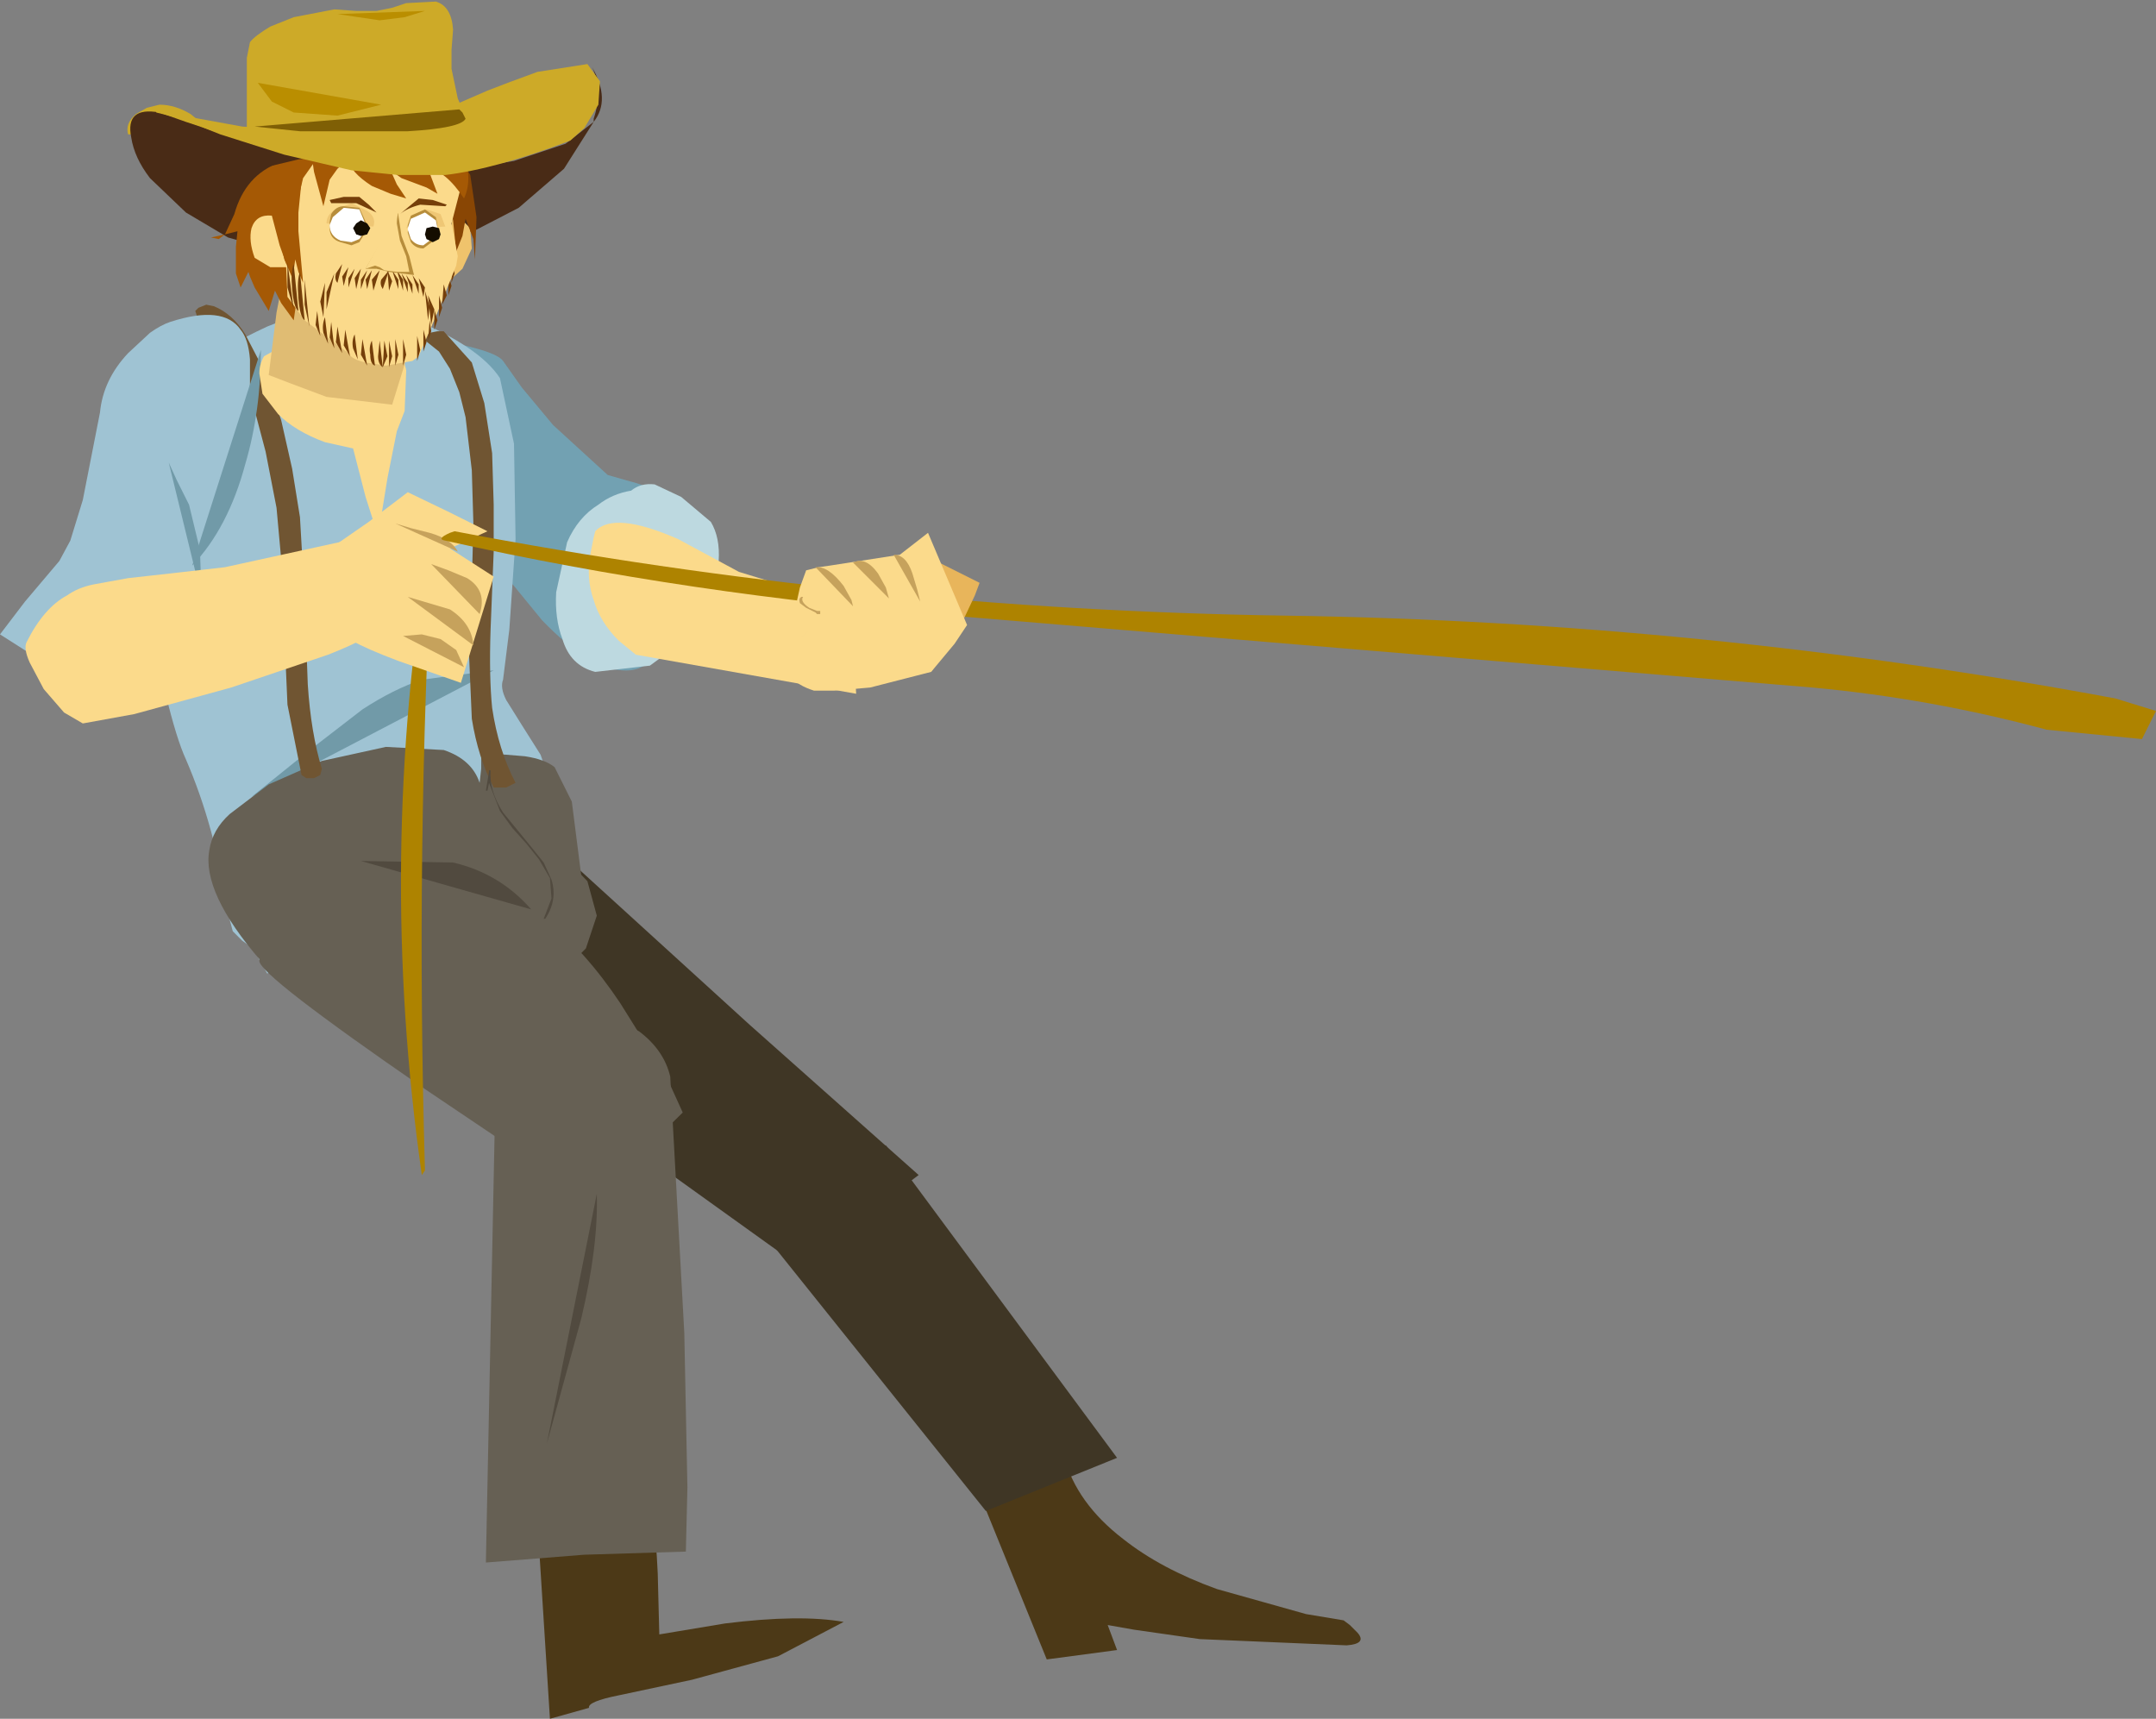 <?xml version="1.0" encoding="UTF-8" standalone="no"?>
<svg xmlns:xlink="http://www.w3.org/1999/xlink" height="55.0px" width="69.0px" xmlns="http://www.w3.org/2000/svg">
  <rect width="100%" height="100%" fill="#808080" stroke="none"/>
  <g transform="matrix(1.0, 0.0, 0.0, 1.0, 0.0, 0.0)">
    <path d="M17.15 47.9 L20.55 46.65 Q20.95 48.1 21.05 50.35 L21.1 52.3 21.7 52.2 23.2 51.95 Q25.6 51.65 27.0 51.9 L24.9 53.0 22.15 53.75 19.8 54.25 Q18.8 54.45 18.85 54.65 L17.6 55.0 17.15 47.9" fill="#4c3917" fill-rule="evenodd" stroke="none"/>
    <path d="M12.4 10.6 L13.85 10.85 Q15.85 11.2 16.1 11.55 L16.7 12.4 17.7 13.6 19.45 15.2 20.15 15.4 Q20.75 15.55 21.15 15.8 22.35 16.55 21.95 17.6 L21.6 18.95 21.35 20.2 20.85 21.1 Q20.5 21.5 19.9 21.45 18.85 21.4 17.35 19.85 L16.45 18.75 16.05 18.3 12.35 15.05 11.55 10.5 12.4 10.6" fill="#72a1b2" fill-rule="evenodd" stroke="none"/>
    <path d="M11.85 9.65 L13.2 10.2 Q15.35 11.1 16.0 12.1 L16.45 14.2 16.5 17.25 16.3 20.15 16.1 21.75 Q16.0 22.0 16.2 22.4 L16.7 23.2 17.3 24.15 17.65 25.15 Q17.8 26.05 17.1 27.15 L16.4 28.0 15.75 28.5 11.85 30.0 Q10.15 30.6 8.55 31.15 L8.1 30.35 7.75 30.1 7.45 29.8 7.25 29.05 Q6.9 26.5 5.95 24.3 5.65 23.65 5.3 22.2 L4.65 19.0 4.4 15.65 Q4.45 14.0 4.9 13.2 5.75 11.75 8.55 10.45 L10.45 9.7 11.25 9.45 11.85 9.65" fill="#9fc3d3" fill-rule="evenodd" stroke="none"/>
    <path d="M13.5 21.75 L15.8 21.45 8.05 25.5 9.85 24.05 11.6 22.7 Q12.6 22.05 13.5 21.75" fill="#719aa8" fill-rule="evenodd" stroke="none"/>
    <path d="M14.45 19.65 L12.15 19.8 Q10.75 19.65 10.2 18.95 L14.45 19.65" fill="#719aa8" fill-rule="evenodd" stroke="none"/>
    <path d="M31.0 46.95 L34.05 46.6 Q34.45 48.1 35.95 49.25 37.15 50.2 38.95 50.85 L41.8 51.65 43.0 51.85 43.2 52.0 43.45 52.25 Q43.75 52.6 43.1 52.65 L38.4 52.45 36.3 52.15 35.45 52.0 35.75 52.8 33.5 53.1 31.0 46.95" fill="#4c3917" fill-rule="evenodd" stroke="none"/>
    <path d="M29.4 37.6 L25.55 40.5 14.4 32.5 18.4 27.7 24.0 32.8 29.4 37.6" fill="#3f3625" fill-rule="evenodd" stroke="none"/>
    <path d="M12.6 26.15 L14.7 26.1 16.5 26.5 Q17.3 26.8 17.9 27.25 L18.8 28.2 19.1 29.3 18.75 30.35 17.85 31.25 16.45 31.85 14.75 32.15 12.7 31.95 10.95 31.3 9.7 30.3 Q9.2 29.7 9.2 29.0 9.15 28.3 9.6 27.7 10.05 27.1 10.8 26.7 11.6 26.3 12.6 26.15" fill="#666054" fill-rule="evenodd" stroke="none"/>
    <path d="M8.3 30.75 Q8.45 28.75 9.35 27.8 10.1 27.05 11.3 26.95 L13.15 27.2 14.15 27.55 Q15.85 28.0 17.45 29.4 18.75 30.45 19.85 32.1 L21.35 34.5 21.85 35.6 18.95 38.45 13.6 34.85 Q8.3 31.2 8.3 30.75" fill="#666054" fill-rule="evenodd" stroke="none"/>
    <path d="M28.35 36.65 L35.75 46.65 31.55 48.35 24.7 39.8 28.35 36.65" fill="#3f3625" fill-rule="evenodd" stroke="none"/>
    <path d="M21.45 34.45 L21.9 42.65 22.0 47.6 21.95 49.65 18.7 49.75 15.55 50.0 15.85 35.25 19.65 32.6 19.85 32.7 20.45 33.0 Q21.25 33.6 21.45 34.45" fill="#666054" fill-rule="evenodd" stroke="none"/>
    <path d="M15.4 24.1 L16.2 24.15 16.8 24.2 Q17.45 24.3 17.75 24.55 L18.3 25.65 18.6 28.0 18.7 29.05 18.45 29.8 17.8 30.4 16.7 30.9 8.35 30.75 Q6.45 28.55 6.7 27.2 6.8 26.55 7.35 26.05 L8.6 25.1 10.3 24.35 12.35 23.9 14.2 24.0 Q15.1 24.3 15.35 25.05 L15.4 24.6 15.4 24.1" fill="#666054" fill-rule="evenodd" stroke="none"/>
    <path d="M6.3 10.1 L6.25 9.95 6.35 9.85 6.6 9.75 6.85 9.8 Q7.45 10.05 7.85 10.7 L8.5 11.95 9.0 13.45 9.35 15.0 9.6 16.55 9.75 19.15 9.8 20.55 9.85 21.9 Q9.95 23.45 10.3 24.6 L10.25 24.8 10.05 24.9 9.8 24.9 9.65 24.8 9.2 22.55 9.1 20.25 9.05 19.05 9.0 17.9 8.85 16.25 8.5 14.45 8.05 12.75 7.75 11.9 7.35 11.15 6.9 10.55 6.3 10.1" fill="#705532" fill-rule="evenodd" stroke="none"/>
    <path d="M14.0 10.6 L14.2 10.6 15.1 11.6 15.5 12.9 15.75 14.5 15.8 16.15 15.8 17.65 15.75 18.9 15.7 20.15 Q15.65 21.65 15.75 22.65 15.95 24.0 16.5 25.05 L16.4 25.1 16.2 25.2 15.8 25.2 Q15.3 24.25 15.1 23.0 L15.0 20.7 15.1 18.7 15.15 16.75 15.1 15.05 14.9 13.35 14.7 12.55 14.4 11.8 14.05 11.25 13.55 10.85 Q13.5 10.8 13.6 10.7 L13.75 10.65 14.0 10.6" fill="#705532" fill-rule="evenodd" stroke="none"/>
    <path d="M4.1 11.3 L4.8 10.65 Q5.15 10.4 5.45 10.3 7.15 9.75 7.7 10.55 7.95 10.85 8.0 11.5 L8.0 12.8 Q7.95 14.05 7.35 15.65 L6.5 17.6 Q6.3 18.05 6.05 19.5 L5.9 20.8 5.85 20.95 5.7 21.2 4.4 22.0 Q3.5 22.3 1.65 21.35 L0.0 20.3 0.8 19.25 1.9 17.95 2.25 17.3 2.65 16.0 3.2 13.2 Q3.3 12.15 4.1 11.3" fill="#9fc3d3" fill-rule="evenodd" stroke="none"/>
    <path d="M7.85 14.85 Q7.3 16.9 6.15 18.1 L8.35 11.2 Q8.35 13.15 7.85 14.85" fill="#719aa8" fill-rule="evenodd" stroke="none"/>
    <path d="M6.05 16.15 L6.4 17.6 6.45 19.1 5.4 14.8 5.65 15.35 5.85 15.75 6.05 16.15" fill="#719aa8" fill-rule="evenodd" stroke="none"/>
    <path d="M12.7 18.7 L12.5 19.4 12.15 20.05 Q11.9 20.4 10.5 20.95 L7.4 22.0 4.3 22.85 2.65 23.15 2.05 22.8 1.4 22.05 0.95 21.2 Q0.75 20.75 0.85 20.55 1.4 19.45 2.15 19.05 2.5 18.8 3.0 18.7 L4.1 18.5 5.45 18.35 7.2 18.15 12.0 17.1 Q12.7 17.95 12.7 18.7" fill="#fbda8b" fill-rule="evenodd" stroke="none"/>
    <path d="M19.15 16.15 Q19.6 15.8 20.2 15.7 20.5 15.45 20.95 15.5 L21.8 15.9 22.75 16.7 Q23.05 17.2 23.0 17.95 L22.75 18.8 22.25 19.85 21.55 20.75 20.8 21.3 19.05 21.5 Q18.25 21.3 18.0 20.45 17.75 19.8 17.8 18.95 L18.15 17.35 Q18.5 16.55 19.15 16.15" fill="#bdd9e0" fill-rule="evenodd" stroke="none"/>
    <path d="M18.9 17.7 L19.0 17.2 19.05 17.0 Q19.65 16.35 21.7 17.25 L23.65 18.3 27.25 19.4 27.4 22.2 20.35 20.95 19.8 20.5 Q19.2 19.9 19.0 19.2 18.75 18.5 18.9 17.7" fill="#fbda8b" fill-rule="evenodd" stroke="none"/>
    <path d="M14.5 27.6 Q16.0 27.95 17.0 29.1 L11.55 27.55 14.5 27.6" fill="#514a3f" fill-rule="evenodd" stroke="none"/>
    <path d="M18.05 44.2 L17.5 46.2 19.1 38.2 Q19.15 39.9 18.6 42.2 L18.05 44.2" fill="#514a3f" fill-rule="evenodd" stroke="none"/>
    <path d="M12.0 10.85 Q12.85 11.05 13.0 11.85 L12.95 13.15 12.7 13.8 12.4 15.3 12.1 17.15 11.7 15.9 11.3 14.35 10.4 14.15 Q9.45 13.8 8.9 13.25 L8.4 12.6 8.3 11.95 Q8.3 11.65 8.45 11.4 L8.9 11.15 12.0 10.85" fill="#fbda8b" fill-rule="evenodd" stroke="none"/>
    <path d="M13.1 10.55 L13.1 10.85 13.0 11.5 12.55 12.95 10.45 12.7 9.25 12.25 8.6 12.0 8.85 10.0 9.25 7.95 13.1 10.55" fill="#e0bc73" fill-rule="evenodd" stroke="none"/>
    <path d="M15.65 24.7 L15.65 24.65 15.7 24.65 Q15.65 25.3 16.1 26.0 L16.55 26.55 17.0 27.1 17.4 27.6 17.65 28.15 Q17.85 28.8 17.45 29.4 L17.4 29.4 17.65 28.75 17.6 28.1 17.25 27.5 16.85 27.0 16.4 26.5 16.0 25.95 15.65 25.05 15.6 25.3 15.55 25.3 15.65 24.7" fill="#514a3f" fill-rule="evenodd" stroke="none"/>
    <path d="M8.55 10.45 L8.6 10.45 8.55 10.45" fill="#a08a2d" fill-rule="evenodd" stroke="none"/>
    <path d="M13.6 37.45 L13.5 37.6 Q12.05 27.45 13.75 17.3 L13.85 17.2 Q13.3 27.15 13.6 37.45" fill="#ae8300" fill-rule="evenodd" stroke="none"/>
    <path d="M14.4 16.4 L15.6 17.0 14.4 17.55 15.8 18.45 14.75 21.85 12.75 21.15 Q10.75 20.4 10.8 20.05 L10.5 17.6 11.8 16.7 13.05 15.75 14.4 16.4" fill="#fbda8b" fill-rule="evenodd" stroke="none"/>
    <path d="M14.95 18.5 Q15.6 18.9 15.35 19.65 L13.8 18.05 14.35 18.25 14.95 18.5" fill="#c6a25c" fill-rule="evenodd" stroke="none"/>
    <path d="M15.15 20.65 L13.05 19.1 14.4 19.5 Q15.1 19.95 15.15 20.65" fill="#c6a25c" fill-rule="evenodd" stroke="none"/>
    <path d="M14.1 20.45 L14.6 20.8 14.85 21.35 12.9 20.35 13.5 20.3 14.1 20.45" fill="#c6a25c" fill-rule="evenodd" stroke="none"/>
    <path d="M13.75 17.05 Q14.45 17.25 14.65 17.65 L12.65 16.75 13.15 16.9 13.75 17.05" fill="#c6a25c" fill-rule="evenodd" stroke="none"/>
    <path d="M69.0 22.75 L68.55 23.65 65.5 23.35 Q61.8 22.35 58.0 22.0 L30.45 19.7 Q22.1 19.05 14.25 17.3 13.95 17.25 14.4 17.05 L14.55 17.0 Q27.65 19.5 41.15 19.7 54.55 19.9 67.7 22.35 L69.0 22.75" fill="#ae8300" fill-rule="evenodd" stroke="none"/>
    <path d="M31.35 18.65 L31.2 19.05 30.8 19.9 29.8 21.5 29.95 17.95 31.35 18.65" fill="#e8b55b" fill-rule="evenodd" stroke="none"/>
    <path d="M30.95 20.0 L30.55 20.6 29.8 21.5 27.85 22.0 26.7 22.1 26.05 22.1 Q24.95 21.75 25.3 20.95 L25.65 20.4 25.85 20.2 25.5 19.25 25.6 18.8 25.8 18.25 26.2 18.15 26.55 18.1 28.8 17.75 29.7 17.05 30.95 20.0" fill="#fbda8b" fill-rule="evenodd" stroke="none"/>
    <path d="M27.3 19.4 L26.1 18.15 Q26.5 18.1 27.0 18.75 L27.25 19.2 27.3 19.4" fill="#c6a25c" fill-rule="evenodd" stroke="none"/>
    <path d="M28.45 19.15 L27.3 18.0 Q27.7 17.8 28.1 18.35 L28.35 18.8 28.45 19.15" fill="#c6a25c" fill-rule="evenodd" stroke="none"/>
    <path d="M29.45 19.25 L28.6 17.75 Q29.0 17.75 29.2 18.35 L29.35 18.85 29.45 19.25" fill="#c6a25c" fill-rule="evenodd" stroke="none"/>
    <path d="M25.7 19.05 L25.7 19.1 Q25.6 19.25 25.9 19.45 L26.15 19.55 26.2 19.55 26.25 19.55 26.25 19.6 26.25 19.65 26.2 19.65 26.15 19.65 26.1 19.6 25.8 19.45 25.6 19.3 Q25.55 19.15 25.65 19.1 L25.7 19.1 25.7 19.05" fill="#c6a25c" fill-rule="evenodd" stroke="none"/>
    <path d="M6.9 4.3 L4.1 4.3 Q4.0 3.95 4.35 3.65 L4.7 3.45 5.1 3.35 Q5.6 3.35 6.1 3.65 L6.9 4.3" fill="#cdaa28" fill-rule="evenodd" stroke="none"/>
    <path d="M19.0 3.9 L19.0 3.8 Q19.3 2.9 18.95 2.15 19.55 3.2 19.0 3.9 L18.05 5.4 16.6 6.65 15.15 7.4 13.15 7.75 11.1 7.95 10.45 7.9 9.9 7.65 9.45 7.35 8.85 7.05 8.55 7.95 7.3 7.6 5.95 6.8 4.8 5.7 Q4.3 5.05 4.2 4.4 4.0 3.4 5.1 3.6 L5.95 3.9 6.7 4.15 8.2 4.65 9.7 5.05 10.95 5.35 12.15 5.5 14.95 5.4 16.45 5.15 18.1 4.6 19.0 3.9" fill="#492b16" fill-rule="evenodd" stroke="none"/>
    <path d="M15.05 7.3 L15.1 7.95 14.8 8.6 14.25 9.1 14.5 6.75 15.05 7.3" fill="#efc36c" fill-rule="evenodd" stroke="none"/>
    <path d="M13.75 3.75 L14.05 4.15 14.45 4.6 15.05 5.6 15.25 6.95 15.2 8.3 15.15 7.65 14.9 7.0 14.8 7.55 14.6 8.05 14.5 7.05 14.3 6.1 14.05 5.1 13.6 4.1 13.55 4.2 13.55 4.15 13.6 4.1 13.75 3.75" fill="#894604" fill-rule="evenodd" stroke="none"/>
    <path d="M9.7 5.05 L10.15 5.0 9.4 10.25 9.0 9.7 8.85 9.4 8.8 9.3 8.6 9.95 8.15 9.2 8.0 8.85 7.95 8.7 7.7 9.2 7.55 8.75 7.55 7.9 7.6 7.4 7.2 7.5 7.5 6.85 Q7.85 5.6 8.95 5.2 L9.7 5.05 M7.2 7.5 L7.0 7.65 6.75 7.6 7.2 7.5" fill="#a55905" fill-rule="evenodd" stroke="none"/>
    <path d="M14.45 9.15 L14.35 9.45 14.35 8.75 14.45 9.15" fill="#753f0a" fill-rule="evenodd" stroke="none"/>
    <path d="M14.45 8.4 L14.55 8.75 14.45 9.05 14.45 8.4" fill="#753f0a" fill-rule="evenodd" stroke="none"/>
    <path d="M14.6 5.05 L14.8 5.8 14.45 7.15 14.65 8.2 14.6 8.5 14.0 10.0 13.4 11.4 13.2 11.55 12.35 11.7 11.7 11.6 Q11.25 11.5 11.15 11.3 L9.75 10.25 9.35 9.7 9.2 9.5 9.1 7.25 9.1 6.75 Q9.2 6.15 9.45 5.7 9.8 5.0 10.45 4.65 11.25 4.2 12.4 4.25 14.6 4.35 14.8 4.7 L14.75 4.95 14.6 5.05" fill="#fbda8b" fill-rule="evenodd" stroke="none"/>
    <path d="M8.15 8.25 Q7.95 7.7 8.05 7.3 8.2 6.85 8.7 6.9 L8.95 7.85 9.2 8.55 8.65 8.55 8.15 8.25" fill="#fbda8b" fill-rule="evenodd" stroke="none"/>
    <path d="M9.7 5.7 L9.45 6.75 9.45 5.3 Q9.65 4.65 10.2 4.1 L10.3 4.85 9.7 5.7" fill="#a55905" fill-rule="evenodd" stroke="none"/>
    <path d="M9.65 4.95 L10.25 4.9 10.85 4.95 9.55 5.1 8.3 5.4 7.95 5.3 8.8 5.1 9.65 4.95" fill="#492b16" fill-rule="evenodd" stroke="none"/>
    <path d="M11.2 2.9 L12.75 3.1 Q13.5 3.3 13.9 3.65 L14.4 4.15 14.8 4.85 Q15.15 5.7 14.85 6.35 14.25 5.45 13.7 5.4 L13.85 5.8 14.0 6.2 13.65 6.0 13.25 5.85 12.85 5.7 12.5 5.45 12.7 5.9 13.0 6.35 12.5 6.2 11.9 5.95 Q11.2 5.5 11.15 5.1 L10.8 5.4 10.55 5.75 10.35 6.6 10.05 5.5 Q9.9 4.6 10.2 4.6 L9.05 4.15 Q9.2 3.5 9.8 3.2 L11.2 2.9" fill="#a55905" fill-rule="evenodd" stroke="none"/>
    <path d="M15.6 2.9 L16.25 2.65 17.2 2.3 18.8 2.05 19.2 2.6 19.15 3.35 18.7 4.1 18.25 4.5 Q15.9 5.4 14.25 5.6 L12.75 5.6 11.25 5.45 9.1 4.95 7.05 4.3 6.55 4.1 6.0 3.85 5.0 3.6 5.0 3.55 7.75 4.05 10.1 4.2 11.75 4.15 12.95 3.95 14.1 3.55 15.6 2.9" fill="#cdaa28" fill-rule="evenodd" stroke="none"/>
    <path d="M7.9 1.85 L8.0 1.35 Q8.15 1.15 8.65 0.85 L9.4 0.55 10.7 0.3 11.4 0.35 12.05 0.35 12.55 0.25 13.0 0.1 13.95 0.05 Q14.45 0.2 14.5 0.95 L14.45 1.6 14.45 2.2 14.65 3.15 15.0 3.95 11.7 4.3 Q8.35 4.6 7.9 4.3 L7.9 3.3 7.9 2.4 7.9 1.85" fill="#cdaa28" fill-rule="evenodd" stroke="none"/>
    <path d="M8.7 3.25 L8.25 2.65 12.2 3.35 10.8 3.7 9.4 3.6 8.7 3.25" fill="#ba8e00" fill-rule="evenodd" stroke="none"/>
    <path d="M12.95 0.55 L12.15 0.65 10.8 0.45 13.6 0.35 12.95 0.55" fill="#ba8e00" fill-rule="evenodd" stroke="none"/>
    <path d="M14.7 3.5 L14.8 3.6 14.9 3.8 Q14.75 4.1 13.05 4.2 L9.6 4.2 8.15 4.05 14.7 3.5" fill="#7f5f05" fill-rule="evenodd" stroke="none"/>
    <path d="M11.75 6.75 Q12.05 6.95 11.95 7.25 L10.45 7.15 Q10.45 6.85 10.75 6.7 L11.25 6.5 11.75 6.75" fill="#efc775" fill-rule="evenodd" stroke="none"/>
    <path d="M10.9 7.6 Q10.55 7.45 10.55 7.1 L10.6 6.85 Q10.75 6.6 11.0 6.6 L11.5 6.65 11.75 7.2 11.5 7.55 11.25 7.65 10.9 7.6" fill="#b78d3b" fill-rule="evenodd" stroke="none"/>
    <path d="M11.75 7.35 L11.5 7.75 11.25 7.85 10.9 7.75 Q10.55 7.65 10.55 7.3 L10.6 7.05 11.0 6.75 11.5 6.8 11.75 7.35" fill="#b78d3b" fill-rule="evenodd" stroke="none"/>
    <path d="M13.05 7.4 L13.15 7.1 13.6 6.9 13.95 7.15 14.0 7.4 14.0 7.5 13.95 7.65 13.55 7.95 Q13.3 7.95 13.15 7.75 L13.05 7.45 13.05 7.4" fill="#b78d3b" fill-rule="evenodd" stroke="none"/>
    <path d="M11.5 7.65 L11.25 7.75 10.9 7.7 Q10.55 7.55 10.55 7.2 L10.65 6.95 11.0 6.65 11.5 6.7 11.75 7.3 11.5 7.65" fill="#ffffff" fill-rule="evenodd" stroke="none"/>
    <path d="M14.1 6.85 L14.25 7.25 13.0 7.3 13.2 6.9 13.65 6.7 14.1 6.85" fill="#efc775" fill-rule="evenodd" stroke="none"/>
    <path d="M13.05 7.2 L13.15 6.9 13.6 6.7 13.95 6.95 14.0 7.2 14.0 7.3 13.95 7.45 13.55 7.75 Q13.3 7.75 13.15 7.55 L13.05 7.25 13.05 7.2" fill="#b78d3b" fill-rule="evenodd" stroke="none"/>
    <path d="M13.05 7.3 L13.15 7.0 13.6 6.8 13.95 7.05 14.0 7.3 14.0 7.4 13.95 7.55 13.55 7.85 Q13.3 7.85 13.15 7.65 L13.05 7.35 13.05 7.3" fill="#ffffff" fill-rule="evenodd" stroke="none"/>
    <path d="M11.9 8.95 L12.15 8.65 11.95 9.3 11.9 8.95" fill="#753f0a" fill-rule="evenodd" stroke="none"/>
    <path d="M12.2 8.95 L12.45 8.65 12.25 9.25 Q12.15 9.1 12.2 8.95" fill="#753f0a" fill-rule="evenodd" stroke="none"/>
    <path d="M12.9 8.95 L12.9 9.3 12.7 8.65 12.9 8.95" fill="#753f0a" fill-rule="evenodd" stroke="none"/>
    <path d="M12.75 8.95 L12.75 9.25 12.55 8.65 12.75 8.95" fill="#753f0a" fill-rule="evenodd" stroke="none"/>
    <path d="M12.55 9.0 L12.45 9.3 12.4 8.65 12.55 9.0" fill="#753f0a" fill-rule="evenodd" stroke="none"/>
    <path d="M13.05 9.05 L13.05 9.35 12.85 8.75 13.05 9.05" fill="#753f0a" fill-rule="evenodd" stroke="none"/>
    <path d="M13.2 9.1 L13.2 9.4 13.0 8.8 13.2 9.1" fill="#753f0a" fill-rule="evenodd" stroke="none"/>
    <path d="M12.85 7.55 L13.1 8.2 13.25 8.8 12.85 8.75 12.45 8.7 12.05 8.6 11.7 8.6 12.75 6.8 13.0 6.35 12.75 6.8 12.75 6.9 12.85 7.55" fill="#b78d3b" fill-rule="evenodd" stroke="none"/>
    <path d="M12.7 7.15 L12.8 7.7 13.0 8.2 13.1 8.7 12.7 8.7 12.3 8.65 12.15 8.55 12.0 8.5 11.7 8.6 12.85 6.5 Q12.7 6.85 12.7 7.15" fill="#fbda8b" fill-rule="evenodd" stroke="none"/>
    <path d="M11.85 7.3 L11.75 7.5 11.55 7.55 11.4 7.5 11.3 7.3 11.4 7.15 11.55 7.05 11.75 7.15 11.85 7.3" fill="#140d00" fill-rule="evenodd" stroke="none"/>
    <path d="M14.1 7.5 L14.05 7.65 13.85 7.75 13.65 7.65 13.6 7.5 13.65 7.3 13.85 7.25 14.05 7.3 14.1 7.5" fill="#140d00" fill-rule="evenodd" stroke="none"/>
    <path d="M11.8 6.55 L12.05 6.8 11.4 6.5 10.6 6.5 10.55 6.4 11.0 6.3 11.5 6.3 11.8 6.55" fill="#753f0a" fill-rule="evenodd" stroke="none"/>
    <path d="M14.25 6.6 L13.45 6.55 Q13.05 6.65 12.8 6.85 L13.1 6.6 13.4 6.35 13.85 6.4 14.3 6.55 14.25 6.6" fill="#753f0a" fill-rule="evenodd" stroke="none"/>
    <path d="M8.95 6.0 L8.9 6.0 9.3 5.65 Q9.65 5.5 9.65 5.8 L9.6 6.3 9.55 6.8 9.55 7.4 9.6 7.95 9.65 8.5 9.7 9.05 9.55 8.7 9.45 8.3 9.4 8.65 9.4 9.0 9.1 8.3 8.95 7.6 8.85 6.65 8.85 6.3 8.95 6.0" fill="#a55905" fill-rule="evenodd" stroke="none"/>
    <path d="M10.95 11.3 L10.75 10.95 10.8 10.45 10.95 11.3" fill="#753f0a" fill-rule="evenodd" stroke="none"/>
    <path d="M11.2 11.4 L11.0 11.05 11.05 10.55 11.2 11.4" fill="#753f0a" fill-rule="evenodd" stroke="none"/>
    <path d="M11.35 10.7 L11.45 11.5 11.3 11.15 Q11.25 10.9 11.35 10.7" fill="#753f0a" fill-rule="evenodd" stroke="none"/>
    <path d="M11.7 8.95 L11.9 8.65 11.75 9.25 11.7 8.95" fill="#753f0a" fill-rule="evenodd" stroke="none"/>
    <path d="M13.4 9.1 L13.4 9.4 13.2 8.8 13.4 9.1" fill="#753f0a" fill-rule="evenodd" stroke="none"/>
    <path d="M13.55 9.5 L13.4 8.9 13.6 9.2 13.55 9.5" fill="#753f0a" fill-rule="evenodd" stroke="none"/>
    <path d="M13.6 9.3 L13.75 9.8 13.7 10.25 13.6 9.3" fill="#753f0a" fill-rule="evenodd" stroke="none"/>
    <path d="M13.7 9.45 L13.9 9.9 13.8 10.4 13.7 9.45" fill="#753f0a" fill-rule="evenodd" stroke="none"/>
    <path d="M11.55 8.95 L11.75 8.65 11.55 9.25 11.55 8.95" fill="#753f0a" fill-rule="evenodd" stroke="none"/>
    <path d="M11.35 8.9 L11.55 8.6 11.4 9.25 11.35 8.9" fill="#753f0a" fill-rule="evenodd" stroke="none"/>
    <path d="M11.15 8.9 L11.35 8.6 11.15 9.2 11.15 8.9" fill="#753f0a" fill-rule="evenodd" stroke="none"/>
    <path d="M10.95 8.85 L11.15 8.55 11.0 9.15 10.95 8.85" fill="#753f0a" fill-rule="evenodd" stroke="none"/>
    <path d="M10.95 8.45 L10.8 9.05 Q10.7 8.95 10.75 8.75 L10.95 8.45" fill="#753f0a" fill-rule="evenodd" stroke="none"/>
    <path d="M10.45 9.9 L10.45 9.35 10.7 8.75 10.45 9.9" fill="#753f0a" fill-rule="evenodd" stroke="none"/>
    <path d="M10.35 10.15 L10.25 9.65 10.4 9.05 10.35 10.15" fill="#753f0a" fill-rule="evenodd" stroke="none"/>
    <path d="M11.6 10.85 L11.75 11.7 11.55 11.35 11.6 10.85" fill="#753f0a" fill-rule="evenodd" stroke="none"/>
    <path d="M11.9 10.9 L12.0 11.7 Q11.85 11.65 11.85 11.35 11.8 11.1 11.9 10.9" fill="#753f0a" fill-rule="evenodd" stroke="none"/>
    <path d="M12.15 10.9 L12.25 11.75 Q12.1 11.65 12.1 11.4 L12.15 10.9" fill="#753f0a" fill-rule="evenodd" stroke="none"/>
    <path d="M12.3 10.9 L12.4 11.4 12.25 11.75 12.3 10.9" fill="#753f0a" fill-rule="evenodd" stroke="none"/>
    <path d="M12.45 10.9 L12.55 11.4 12.45 11.75 12.45 10.9" fill="#753f0a" fill-rule="evenodd" stroke="none"/>
    <path d="M12.65 10.85 L12.75 11.35 12.65 11.7 12.65 10.85" fill="#753f0a" fill-rule="evenodd" stroke="none"/>
    <path d="M12.9 10.85 L13.0 11.35 12.9 11.7 12.9 10.85" fill="#753f0a" fill-rule="evenodd" stroke="none"/>
    <path d="M13.35 10.75 L13.45 11.2 13.35 11.55 13.35 10.75" fill="#753f0a" fill-rule="evenodd" stroke="none"/>
    <path d="M13.55 11.25 L13.55 10.55 13.65 10.95 13.55 11.25" fill="#753f0a" fill-rule="evenodd" stroke="none"/>
    <path d="M13.7 10.9 L13.75 10.25 13.8 10.6 13.7 10.9" fill="#753f0a" fill-rule="evenodd" stroke="none"/>
    <path d="M13.9 9.9 L14.0 10.25 13.9 10.55 13.9 9.9" fill="#753f0a" fill-rule="evenodd" stroke="none"/>
    <path d="M14.05 9.45 L14.15 9.85 14.05 10.15 14.05 9.45" fill="#753f0a" fill-rule="evenodd" stroke="none"/>
    <path d="M14.15 9.75 L14.2 9.1 14.3 9.45 14.15 9.75" fill="#753f0a" fill-rule="evenodd" stroke="none"/>
    <path d="M10.55 10.8 L10.6 10.3 10.7 11.15 10.55 10.8" fill="#753f0a" fill-rule="evenodd" stroke="none"/>
    <path d="M10.5 11.0 L10.35 10.65 Q10.3 10.4 10.4 10.15 L10.5 11.0" fill="#753f0a" fill-rule="evenodd" stroke="none"/>
    <path d="M10.1 10.4 L10.15 9.95 10.25 10.75 10.1 10.4" fill="#753f0a" fill-rule="evenodd" stroke="none"/>
    <path d="M9.9 10.45 L9.75 9.75 9.75 8.95 9.9 10.45" fill="#753f0a" fill-rule="evenodd" stroke="none"/>
    <path d="M9.75 10.25 Q9.6 10.15 9.55 9.55 9.5 8.95 9.6 8.7 L9.75 10.25" fill="#753f0a" fill-rule="evenodd" stroke="none"/>
    <path d="M9.55 9.95 Q9.4 9.85 9.35 9.25 9.3 8.7 9.4 8.45 L9.55 9.95" fill="#753f0a" fill-rule="evenodd" stroke="none"/>
    <path d="M9.4 9.9 L9.2 9.2 9.2 8.4 9.4 9.9" fill="#753f0a" fill-rule="evenodd" stroke="none"/>
  </g>
</svg>
